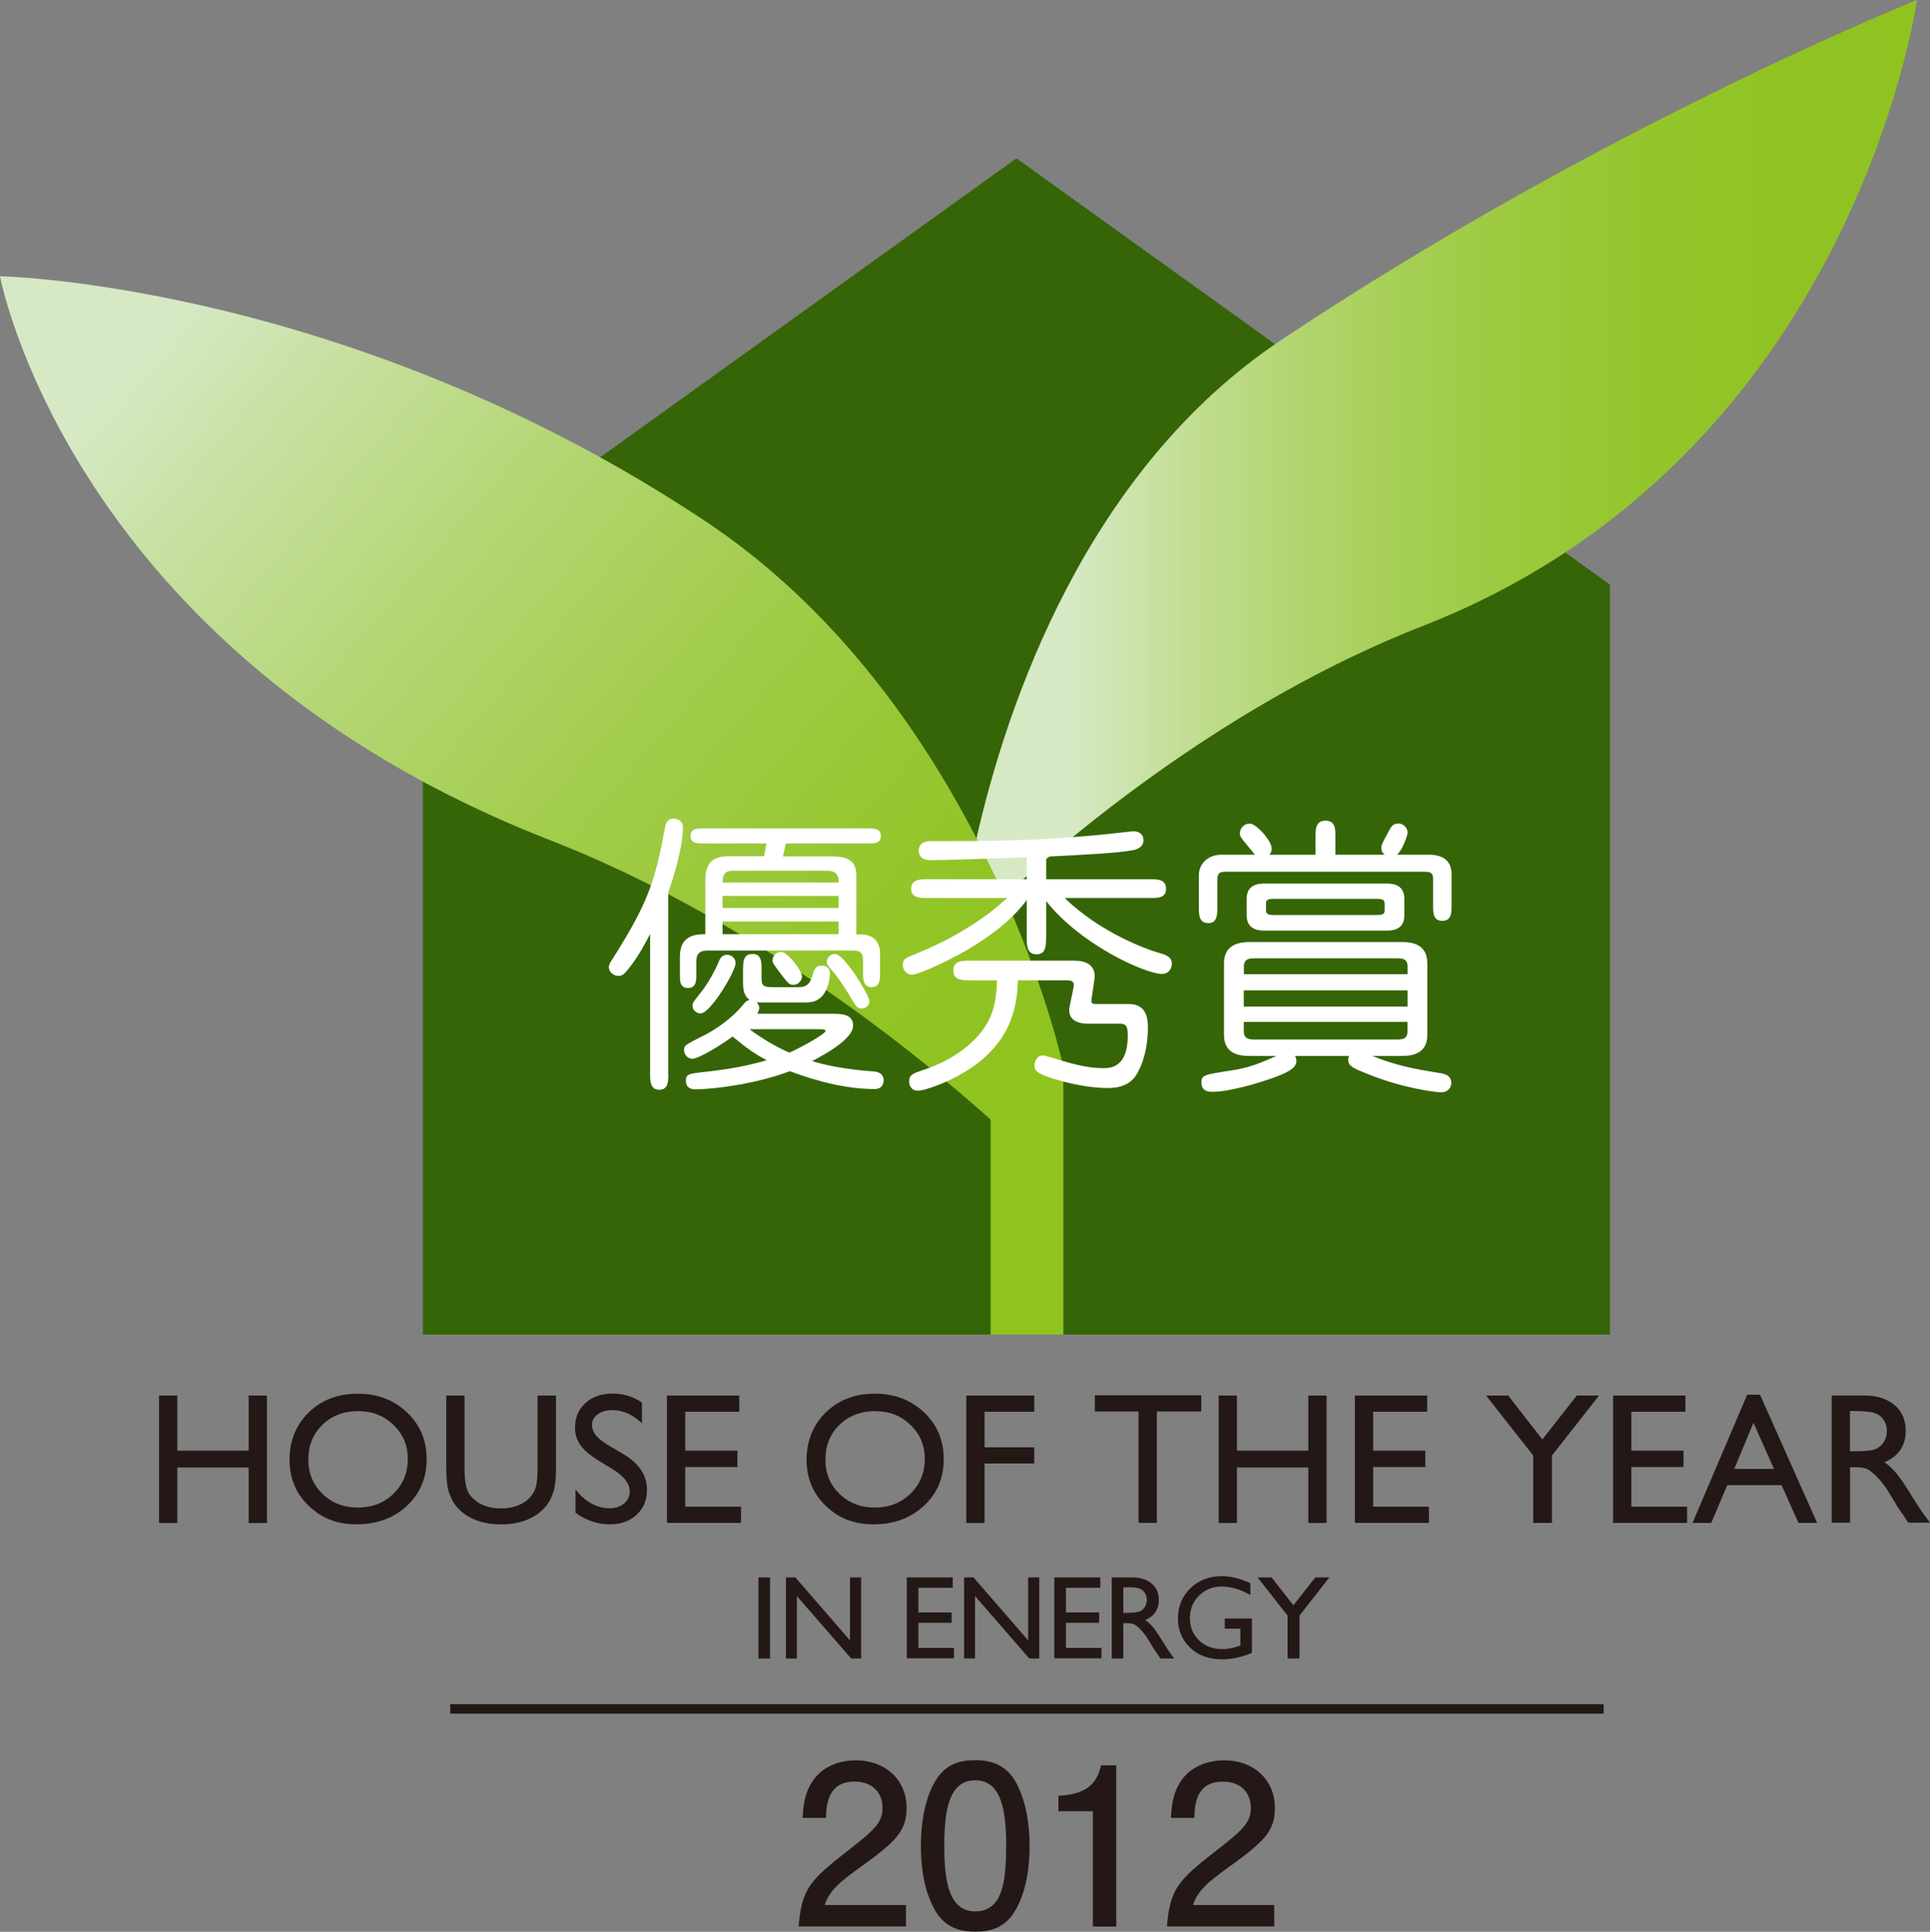 <?xml version="1.0" encoding="UTF-8"?>
<svg id="_レイヤー_2" data-name="レイヤー 2" xmlns="http://www.w3.org/2000/svg" xmlns:xlink="http://www.w3.org/1999/xlink" viewBox="0 0 202.79 203.01">
  <rect x="0" y="0" width="202.79" height="203.01" fill="#808080" stroke="none"/>
  <defs>
    <style>
      .cls-1 {
        fill: url(#linear-gradient);
      }

      .cls-1, .cls-2, .cls-3, .cls-4, .cls-5 {
        stroke-width: 0px;
      }

      .cls-2 {
        fill: url(#linear-gradient-2);
      }

      .cls-6 {
        fill: none;
        stroke: #231815;
      }

      .cls-3 {
        fill: #356507;
      }

      .cls-4 {
        fill: #231815;
      }

      .cls-5 {
        fill: #fff;
      }
    </style>
    <linearGradient id="linear-gradient" x1="118.15" y1="122.33" x2="17.3" y2="34.86" gradientUnits="userSpaceOnUse">
      <stop offset=".1" stop-color="#8fc31f"/>
      <stop offset=".22" stop-color="#91c424"/>
      <stop offset=".36" stop-color="#98c734"/>
      <stop offset=".52" stop-color="#a3cd4e"/>
      <stop offset=".7" stop-color="#b3d672"/>
      <stop offset=".88" stop-color="#c6e0a0"/>
      <stop offset="1" stop-color="#d6e9c4"/>
    </linearGradient>
    <linearGradient id="linear-gradient-2" x1="110.89" y1="47.09" x2="207.5" y2="47.09" gradientUnits="userSpaceOnUse">
      <stop offset=".02" stop-color="#d6e9c4"/>
      <stop offset=".03" stop-color="#d4e8c0"/>
      <stop offset=".14" stop-color="#c2de95"/>
      <stop offset=".26" stop-color="#b2d571"/>
      <stop offset=".38" stop-color="#a5cf53"/>
      <stop offset=".51" stop-color="#9bc93c"/>
      <stop offset=".65" stop-color="#94c52b"/>
      <stop offset=".8" stop-color="#90c322"/>
      <stop offset="1" stop-color="#8fc31f"/>
    </linearGradient>
  </defs>
  <g id="base">
    <g>
      <polygon class="cls-3" points="169.16 140.25 44.43 140.25 44.43 61.44 106.8 16.64 169.16 61.44 169.16 140.25"/>
      <g>
        <path class="cls-1" d="m102.6,88.1c-6.22-12.08-15.43-24.61-28.37-33.25C36.6,29.75,0,29.03,0,29.03c0,0,7.35,39.58,57.74,59.24,20.23,7.9,37.16,21.18,46.35,29.39v22.59h7.64v-28.16c-1.2-5.08-3.29-11.33-6.19-17.91l-2.94-6.08Z"/>
        <path class="cls-2" d="m105.54,94.18c7.68-7.06,24.03-20.6,43.91-28.38C194.82,48.12,201.42,0,201.42,0c0,0-32.94,13.15-66.8,35.73-20.5,13.67-28.82,38.28-32.02,52.37l2.94,6.08Z"/>
      </g>
      <g>
        <path class="cls-4" d="m79.69,165.77h1.22v8.52h-1.22v-8.52Z"/>
        <path class="cls-4" d="m89.32,165.77h1.16v8.52h-1.05l-5.7-6.56v6.56h-1.15v-8.52h.99l5.74,6.62v-6.62Z"/>
        <path class="cls-4" d="m95.28,165.77h4.83v1.09h-3.61v2.59h3.49v1.09h-3.49v2.64h3.73v1.09h-4.95v-8.51Z"/>
        <path class="cls-4" d="m108.04,165.77h1.16v8.52h-1.05l-5.7-6.56v6.56h-1.15v-8.52h.99l5.74,6.62v-6.62Z"/>
        <path class="cls-4" d="m110.78,165.77h4.83v1.09h-3.61v2.59h3.49v1.09h-3.49v2.64h3.73v1.09h-4.95v-8.51Z"/>
        <path class="cls-4" d="m116.81,174.29v-8.52h2.14c.86,0,1.55.21,2.05.64.51.43.76,1,.76,1.73,0,.49-.12.92-.37,1.29-.25.36-.6.63-1.07.81.27.18.54.42.8.73.26.31.63.85,1.1,1.62.3.48.53.85.71,1.09l.45.61h-1.45l-.37-.56s-.03-.06-.07-.1l-.24-.33-.38-.62-.41-.67c-.25-.35-.48-.63-.69-.84-.21-.21-.4-.36-.57-.45-.17-.09-.45-.14-.85-.14h-.32v3.71h-1.22Zm1.59-7.48h-.37v2.68h.47c.62,0,1.04-.05,1.27-.16.23-.1.41-.26.54-.48.13-.21.19-.46.19-.73s-.07-.51-.21-.73c-.14-.22-.34-.37-.6-.46-.26-.09-.69-.13-1.28-.13Z"/>
        <path class="cls-4" d="m128.68,170.09h2.86v3.61c-1.05.45-2.09.68-3.12.68-1.41,0-2.54-.41-3.38-1.24-.85-.82-1.27-1.84-1.27-3.05,0-1.27.44-2.33,1.31-3.18.87-.85,1.97-1.27,3.29-1.27.48,0,.93.05,1.37.16.43.1.98.29,1.64.57v1.25c-1.02-.59-2.03-.89-3.03-.89-.93,0-1.72.32-2.36.95-.64.63-.96,1.41-.96,2.34,0,.97.32,1.76.96,2.37.64.61,1.46.92,2.47.92.49,0,1.07-.11,1.75-.34l.12-.03v-1.78h-1.64v-1.09Z"/>
        <path class="cls-4" d="m138.19,165.77h1.49l-3.14,4.01v4.51h-1.25v-4.51l-3.15-4.01h1.47l2.29,2.93,2.3-2.93Z"/>
      </g>
      <g>
        <path class="cls-4" d="m26.13,146.66h1.92v13.39h-1.92v-5.83h-7.5v5.83h-1.92v-13.39h1.92v5.79h7.5v-5.79Z"/>
        <path class="cls-4" d="m37.59,146.46c2.07,0,3.79.66,5.17,1.96,1.38,1.31,2.07,2.95,2.07,4.93s-.7,3.61-2.08,4.9c-1.39,1.29-3.14,1.94-5.26,1.94s-3.7-.65-5.05-1.94c-1.35-1.29-2.02-2.92-2.02-4.86s.68-3.66,2.03-4.97c1.35-1.31,3.07-1.96,5.14-1.96Zm.07,1.83c-1.53,0-2.79.48-3.78,1.44-.99.96-1.48,2.18-1.48,3.66s.5,2.64,1.49,3.6c.99.96,2.23,1.44,3.72,1.44s2.74-.49,3.74-1.46c1-.98,1.5-2.19,1.5-3.65s-.5-2.61-1.5-3.57c-1-.97-2.23-1.45-3.68-1.45Z"/>
        <path class="cls-4" d="m56.5,146.66h1.92v7.6c0,1.03-.07,1.8-.22,2.33-.15.52-.33.96-.56,1.31-.22.35-.49.66-.81.93-1.06.91-2.45,1.37-4.16,1.37s-3.14-.45-4.2-1.36c-.32-.28-.59-.59-.81-.94-.22-.35-.4-.77-.55-1.28-.14-.51-.22-1.3-.22-2.38v-7.58h1.92v7.6c0,1.26.14,2.13.43,2.63.29.49.73.89,1.31,1.18.59.3,1.28.45,2.08.45,1.14,0,2.06-.3,2.78-.89.38-.32.65-.7.82-1.13.17-.44.25-1.18.25-2.23v-7.6Z"/>
        <path class="cls-4" d="m64.41,154.42l-1.46-.89c-.92-.56-1.57-1.11-1.95-1.65-.39-.54-.58-1.16-.58-1.87,0-1.05.37-1.91,1.1-2.57.73-.66,1.68-.99,2.85-.99s2.14.31,3.08.94v2.18c-.97-.92-2-1.38-3.11-1.38-.63,0-1.14.14-1.54.44-.4.29-.6.66-.6,1.11,0,.4.15.78.44,1.13.3.35.77.72,1.43,1.1l1.46.86c1.63.98,2.45,2.22,2.45,3.73,0,1.08-.36,1.95-1.08,2.62-.72.67-1.65,1.01-2.81,1.01-1.32,0-2.53-.41-3.62-1.22v-2.44c1.04,1.31,2.24,1.97,3.6,1.97.6,0,1.1-.17,1.5-.5.4-.33.6-.76.6-1.26,0-.82-.59-1.59-1.77-2.33Z"/>
        <path class="cls-4" d="m70.08,146.66h7.6v1.7h-5.68v4.09h5.48v1.72h-5.48v4.17h5.86v1.7h-7.78v-13.37Z"/>
        <path class="cls-4" d="m91.92,146.46c2.07,0,3.79.66,5.17,1.96,1.38,1.31,2.07,2.95,2.07,4.93s-.69,3.61-2.09,4.9c-1.39,1.29-3.14,1.94-5.26,1.94s-3.7-.65-5.04-1.94c-1.35-1.29-2.02-2.92-2.02-4.86s.68-3.66,2.03-4.97c1.35-1.31,3.07-1.96,5.14-1.96Zm.07,1.83c-1.53,0-2.79.48-3.78,1.44-.99.96-1.48,2.18-1.48,3.66s.5,2.64,1.48,3.6c.99.96,2.23,1.44,3.72,1.44s2.74-.49,3.74-1.46c1-.98,1.5-2.19,1.5-3.65s-.5-2.61-1.5-3.57c-1-.97-2.23-1.45-3.68-1.45Z"/>
        <path class="cls-4" d="m101.53,146.66h7.14v1.7h-5.22v3.74h5.22v1.7h-5.22v6.25h-1.92v-13.39Z"/>
        <path class="cls-4" d="m115.04,146.63h11.18v1.7h-4.67v11.71h-1.92v-11.71h-4.59v-1.7Z"/>
        <path class="cls-4" d="m137.47,146.66h1.92v13.39h-1.92v-5.83h-7.5v5.83h-1.92v-13.39h1.92v5.79h7.5v-5.79Z"/>
        <path class="cls-4" d="m142.36,146.66h7.6v1.7h-5.68v4.09h5.48v1.72h-5.48v4.17h5.86v1.7h-7.78v-13.37Z"/>
        <path class="cls-4" d="m165.67,146.66h2.34l-4.94,6.3v7.08h-1.97v-7.08l-4.95-6.3h2.32l3.59,4.61,3.61-4.61Z"/>
        <path class="cls-4" d="m169.49,146.66h7.6v1.7h-5.68v4.09h5.48v1.72h-5.48v4.17h5.86v1.7h-7.78v-13.37Z"/>
        <path class="cls-4" d="m183.57,146.57h1.36l6,13.47h-1.96l-1.78-3.97h-5.7l-1.68,3.97h-1.97l5.74-13.47Zm2.83,7.8l-2.16-4.85-2.02,4.85h4.18Z"/>
        <path class="cls-4" d="m192.46,160.04v-13.39h3.36c1.36,0,2.43.33,3.23,1,.8.67,1.19,1.58,1.19,2.72,0,.78-.19,1.45-.58,2.02-.39.57-.95.99-1.67,1.27.43.28.84.67,1.25,1.15.41.48.98,1.33,1.72,2.54.47.76.84,1.33,1.12,1.71l.71.96h-2.28l-.58-.88s-.06-.09-.12-.16l-.37-.53-.59-.98-.64-1.05c-.4-.55-.76-.99-1.09-1.31-.33-.32-.63-.56-.89-.7-.26-.15-.71-.22-1.34-.22h-.5v5.83h-1.92Zm2.5-11.76h-.58v4.23h.73c.97,0,1.64-.08,2-.25.36-.16.64-.42.85-.75.2-.34.3-.72.3-1.15s-.11-.8-.34-1.14c-.22-.34-.54-.58-.94-.72-.41-.14-1.08-.21-2.02-.21Z"/>
      </g>
      <g>
        <path class="cls-4" d="m90.59,196.07c-2.39,1.74-3.41,2.56-3.94,4.13h8.54v2.25h-11.28c.35-3.92,1.07-4.78,5.29-8.05,2.81-2.18,3.53-2.93,3.53-4.43,0-1.3-.79-2.74-2.95-2.74-2.85,0-2.95,2.53-2.99,3.81h-2.46c.09-1.39.21-2.62,1.09-3.92,1.21-1.76,3.25-2.13,4.52-2.13,3.04,0,5.32,2.02,5.32,5.01,0,2.51-1.28,3.6-4.66,6.08Z"/>
        <path class="cls-4" d="m106.83,200.5c-1.18,2.3-3.09,2.5-4.36,2.5-1.76,0-3.32-.51-4.36-2.5-1.14-2.14-1.35-4.73-1.35-6.52,0-1.58.19-4.34,1.35-6.52,1.18-2.23,2.95-2.48,4.36-2.48,1.74,0,3.32.49,4.36,2.48,1.09,2.11,1.35,4.62,1.35,6.52s-.23,4.41-1.35,6.52Zm-4.36-13.41c-2.74,0-3.25,3.11-3.25,6.89,0,3.5.4,6.89,3.25,6.89s3.25-3.09,3.25-6.89c0-3.5-.42-6.89-3.25-6.89Z"/>
        <path class="cls-4" d="m114.83,202.45v-12.11h-3.62v-1.62c3.64-.16,4.15-1.95,4.48-3.2h1.6v16.94h-2.46Z"/>
        <path class="cls-4" d="m129.29,196.07c-2.39,1.74-3.41,2.56-3.94,4.13h8.54v2.25h-11.28c.35-3.92,1.07-4.78,5.29-8.05,2.81-2.18,3.53-2.93,3.53-4.43,0-1.3-.79-2.74-2.95-2.74-2.86,0-2.95,2.53-2.99,3.81h-2.46c.09-1.39.21-2.62,1.09-3.92,1.21-1.76,3.25-2.13,4.53-2.13,3.04,0,5.31,2.02,5.31,5.01,0,2.51-1.28,3.6-4.66,6.08Z"/>
      </g>
      <line class="cls-6" x1="47.31" y1="179.59" x2="168.5" y2="179.59"/>
      <g>
        <path class="cls-5" d="m70.22,112.91c0,.7,0,1.61-.94,1.61s-.97-.88-.97-1.61v-14.75c-.85,1.61-1.43,2.64-2.46,3.88-.24.3-.49.52-.85.52-.52,0-1.03-.4-1.03-.94,0-.24.21-.55.3-.7,3.55-5.61,4.52-7.92,5.58-13.84.09-.42.18-1.06.97-1.06.09,0,.94.06.94.97,0,1.79-.88,4.98-1.55,6.8v19.12Zm12.05-22.91h4.92c1.12,0,2.79,0,2.79,1.94v6.25c.79,0,1.24.03,1.76.36.45.3.73.97.73,1.49v2.18c0,.67,0,1.52-.88,1.52s-.91-.82-.91-1.52v-1.27c0-1.06-.51-1.06-1.27-1.06h-14.81c-.76,0-1.43.03-1.43,1.12v1.36c0,.64,0,1.46-.88,1.46s-.85-.79-.85-1.46v-1.85c0-2.34,1.82-2.34,2.67-2.34v-5.71c0-2.49,1.58-2.49,2.85-2.49h3.31l.27-1.34h-6.68c-.58,0-1.3,0-1.3-.79s.7-.79,1.3-.79h17.39c.58,0,1.3,0,1.3.79s-.73.79-1.3.79h-8.68l-.3,1.34Zm-4.19,11.86c0-.73,0-1.61.97-1.61s.97.85.97,1.61v.88c0,.73.06,1,1.09,1h2.61c.64,0,1.24,0,1.58-1.03.24-.82.36-1.24,1.06-1.24.09,0,.85,0,.85.88,0,.09-.09,1.79-1.06,2.55-.58.45-1.03.45-1.91.45h-3.88q-.58,0-.85-.03c.18.21.27.39.27.61s-.15.45-.21.61h7.89c.88,0,2.18,0,2.18,1.24,0,1.49-3.34,3.22-4.31,3.73,1.18.36,3.16.85,6.46,1.09.21,0,1.06.09,1.06.94,0,.09-.03.91-.94.91-3.91,0-7.68-1.43-8.92-1.88-3.34,1.28-7.86,1.91-9.95,1.91-.52,0-.97-.24-.97-.85,0-.76.21-.79,2.15-1,1.46-.18,3.64-.42,6.34-1.21-1.34-.73-2.12-1.27-3.58-2.49-1.91,1.37-3.73,2.34-4.22,2.34-.45,0-.88-.39-.88-.91,0-.49.06-.52,1.79-1.4.64-.3,2.82-1.43,4.46-3.43.21-.27.33-.36.64-.45-.24-.15-.7-.55-.7-1.73v-1.49Zm-4.13,2.03c.58-.82,1.21-1.94,1.55-2.79.15-.36.33-.76.91-.76.42,0,.88.33.88.88,0,.85-2.64,5.28-3.67,5.28-.46,0-.85-.36-.85-.79,0-.09,0-.21.06-.33.06-.15.94-1.25,1.12-1.49Zm14.17-11.14c0-.42,0-1.24-1.21-1.24h-9.77c-.64,0-1.21.03-1.21,1.24h12.2Zm0,2.67v-1.27h-12.2v1.27h12.2Zm0,2.76v-1.34h-12.2v1.34h12.2Zm-9.37,9.98c1.15.85,2.58,1.76,4.19,2.46,1.46-.64,3.79-2,3.79-2.25,0-.21-.18-.21-.7-.21h-7.28Zm5.52-5.58c0,.46-.37.91-.91.91-.43,0-.52-.12-1.28-1.09-.82-1.09-.91-1.22-.91-1.43,0-.73.7-1.03,1.06-.91.73.24,2.03,2,2.03,2.52Zm6.28,3.4c-.49,0-.58-.15-1.4-1.55-.18-.3-.94-1.49-1.46-2.12-.73-.85-.82-.97-.82-1.21,0-.48.4-.85.88-.85.94,0,3.61,4.37,3.61,4.95,0,.33-.3.79-.82.79Z"/>
        <path class="cls-5" d="m109.91,98.59c0,.76,0,1.7-1,1.7s-1.03-.94-1.03-1.7v-4.01c-3.34,4.64-11.35,7.86-12.02,7.86-.55,0-1-.45-1-1.03,0-.61.24-.73,1.4-1.18,5.89-2.4,8.95-5.28,9.53-5.86h-8.38c-.76,0-1.67,0-1.67-.97s.91-1,1.67-1h10.47v-2.31c-5.89.21-8.34.3-10.1.3-.27,0-1.24,0-1.24-1s1-1,1.37-1c6.8,0,11.26-.03,18.06-.7.39-.03,2.94-.33,3.12-.33.61,0,1.06.33,1.06.94s-.48.91-1.03,1.03c-1.7.33-4.61.45-9.19.7v2.37h10.95c.73,0,1.64,0,1.64,1s-.91.97-1.64.97h-9.01c3.73,3.64,8.68,5.43,9.92,5.77.61.18,1.34.36,1.34,1.15,0,.42-.27,1.06-1.06,1.06-1.64,0-8.44-2.97-12.14-7.65v3.88Zm-8.01,4.43c-.76,0-1.73,0-1.73-1.03s.94-1.03,1.73-1.03h11.04c2.34,0,2.1,1.73,2.06,1.91l-.3,2.06c-.06.48-.03.58.48.58h3.4c2.03,0,2.03,1.73,2.03,2.55,0,.97-.15,3.25-1.27,4.98-.85,1.3-2.46,1.3-2.97,1.3s-2.15-.03-4.61-.67c-3-.79-3.06-1.18-3.06-1.73,0-.34.24-1.03.91-1.03.15,0,1.43.39,2.15.61,1.73.52,3.03.73,4.16.73.7,0,2.58,0,2.58-3.43,0-.91-.15-1.24-.79-1.24h-3.4c-1.19,0-2.22-.48-1.91-1.88l.39-1.88c.06-.3.15-.79-.58-.79h-5.25c-.12,2.85-.64,7.65-7.83,10.77-.64.27-2.06.82-2.7.82-.73,0-.91-.64-.91-.97,0-.7.43-.85,1.52-1.22,2.22-.7,5.22-2.34,6.71-4.94.61-1.09.97-2.43,1-4.46h-2.85Z"/>
        <path class="cls-5" d="m138.22,89.82v-1.82c0-.79,0-1.76,1.06-1.76s1.03,1,1.03,1.49v2.09h5.19c-.18-.15-.36-.3-.36-.73,0-.27.06-.42.79-1.76.21-.4.4-.79,1-.79.55,0,.97.49.97.94,0,.33-.55,1.88-1.12,2.34h3.34c1.31,0,2.4.49,2.4,2.06v3.28c0,.73,0,1.61-.97,1.61s-.97-.85-.97-1.61v-2.73c0-.7-.21-.82-1-.82h-20.67c-.79,0-1,.12-1,.91v2.85c0,.7,0,1.64-.94,1.64-1,0-1-.91-1-1.64v-3.43c0-1,.79-2.12,2.4-2.12h3.49c-.06-.09-.64-.79-.97-1.18-.45-.55-.61-.73-.61-1.06,0-.55.45-1.03,1.03-1.03.7,0,2.31,1.82,2.31,2.61,0,.36-.15.58-.24.67h4.85Zm-2.15,21.15c.06.12.15.27.15.55,0,.85-1.43,1.37-2.31,1.7-1.76.64-4.76,1.52-6.55,1.52-.24,0-1.12,0-1.12-.94,0-.82.18-.85,3.16-1.31,1.85-.27,3.13-.82,4.73-1.52h-2.79c-.79,0-2.73-.03-2.73-2.19v-7.56c0-2.12,1.88-2.22,2.73-2.22h15.9c.79,0,2.73.03,2.73,2.22v7.56c0,2.12-1.88,2.19-2.73,2.19h-3.06c2.61,1.03,4.31,1.34,7.04,1.79.55.09,1.27.21,1.27,1.06,0,.33-.24.97-1.06.97-.61,0-4.19-.45-7.92-2-1.43-.58-1.85-.79-1.85-1.43,0-.15.03-.27.09-.39h-5.67Zm11.83-8.59v-.82c0-.85-.64-.85-1.12-.85h-14.93c-.49,0-1.15,0-1.15.85v.82h17.21Zm-17.21,1.7v1.7h17.21v-1.7h-17.21Zm0,3.31v1c0,.85.67.85,1.15.85h14.93c.48,0,1.12,0,1.12-.85v-1h-17.21Zm2.21-9.59c-.58,0-1.91-.06-1.91-1.61v-1.73c0-1.52,1.24-1.61,1.91-1.61h12.78c.58,0,1.88.06,1.88,1.61v1.73c0,1.52-1.24,1.61-1.88,1.61h-12.78Zm1.03-3.34c-.52,0-.91,0-.91.48v.73c0,.49.43.49.91.49h10.62c.52,0,.94,0,.94-.49v-.73c0-.48-.45-.48-.94-.48h-10.62Z"/>
      </g>
    </g>
  </g>
</svg>